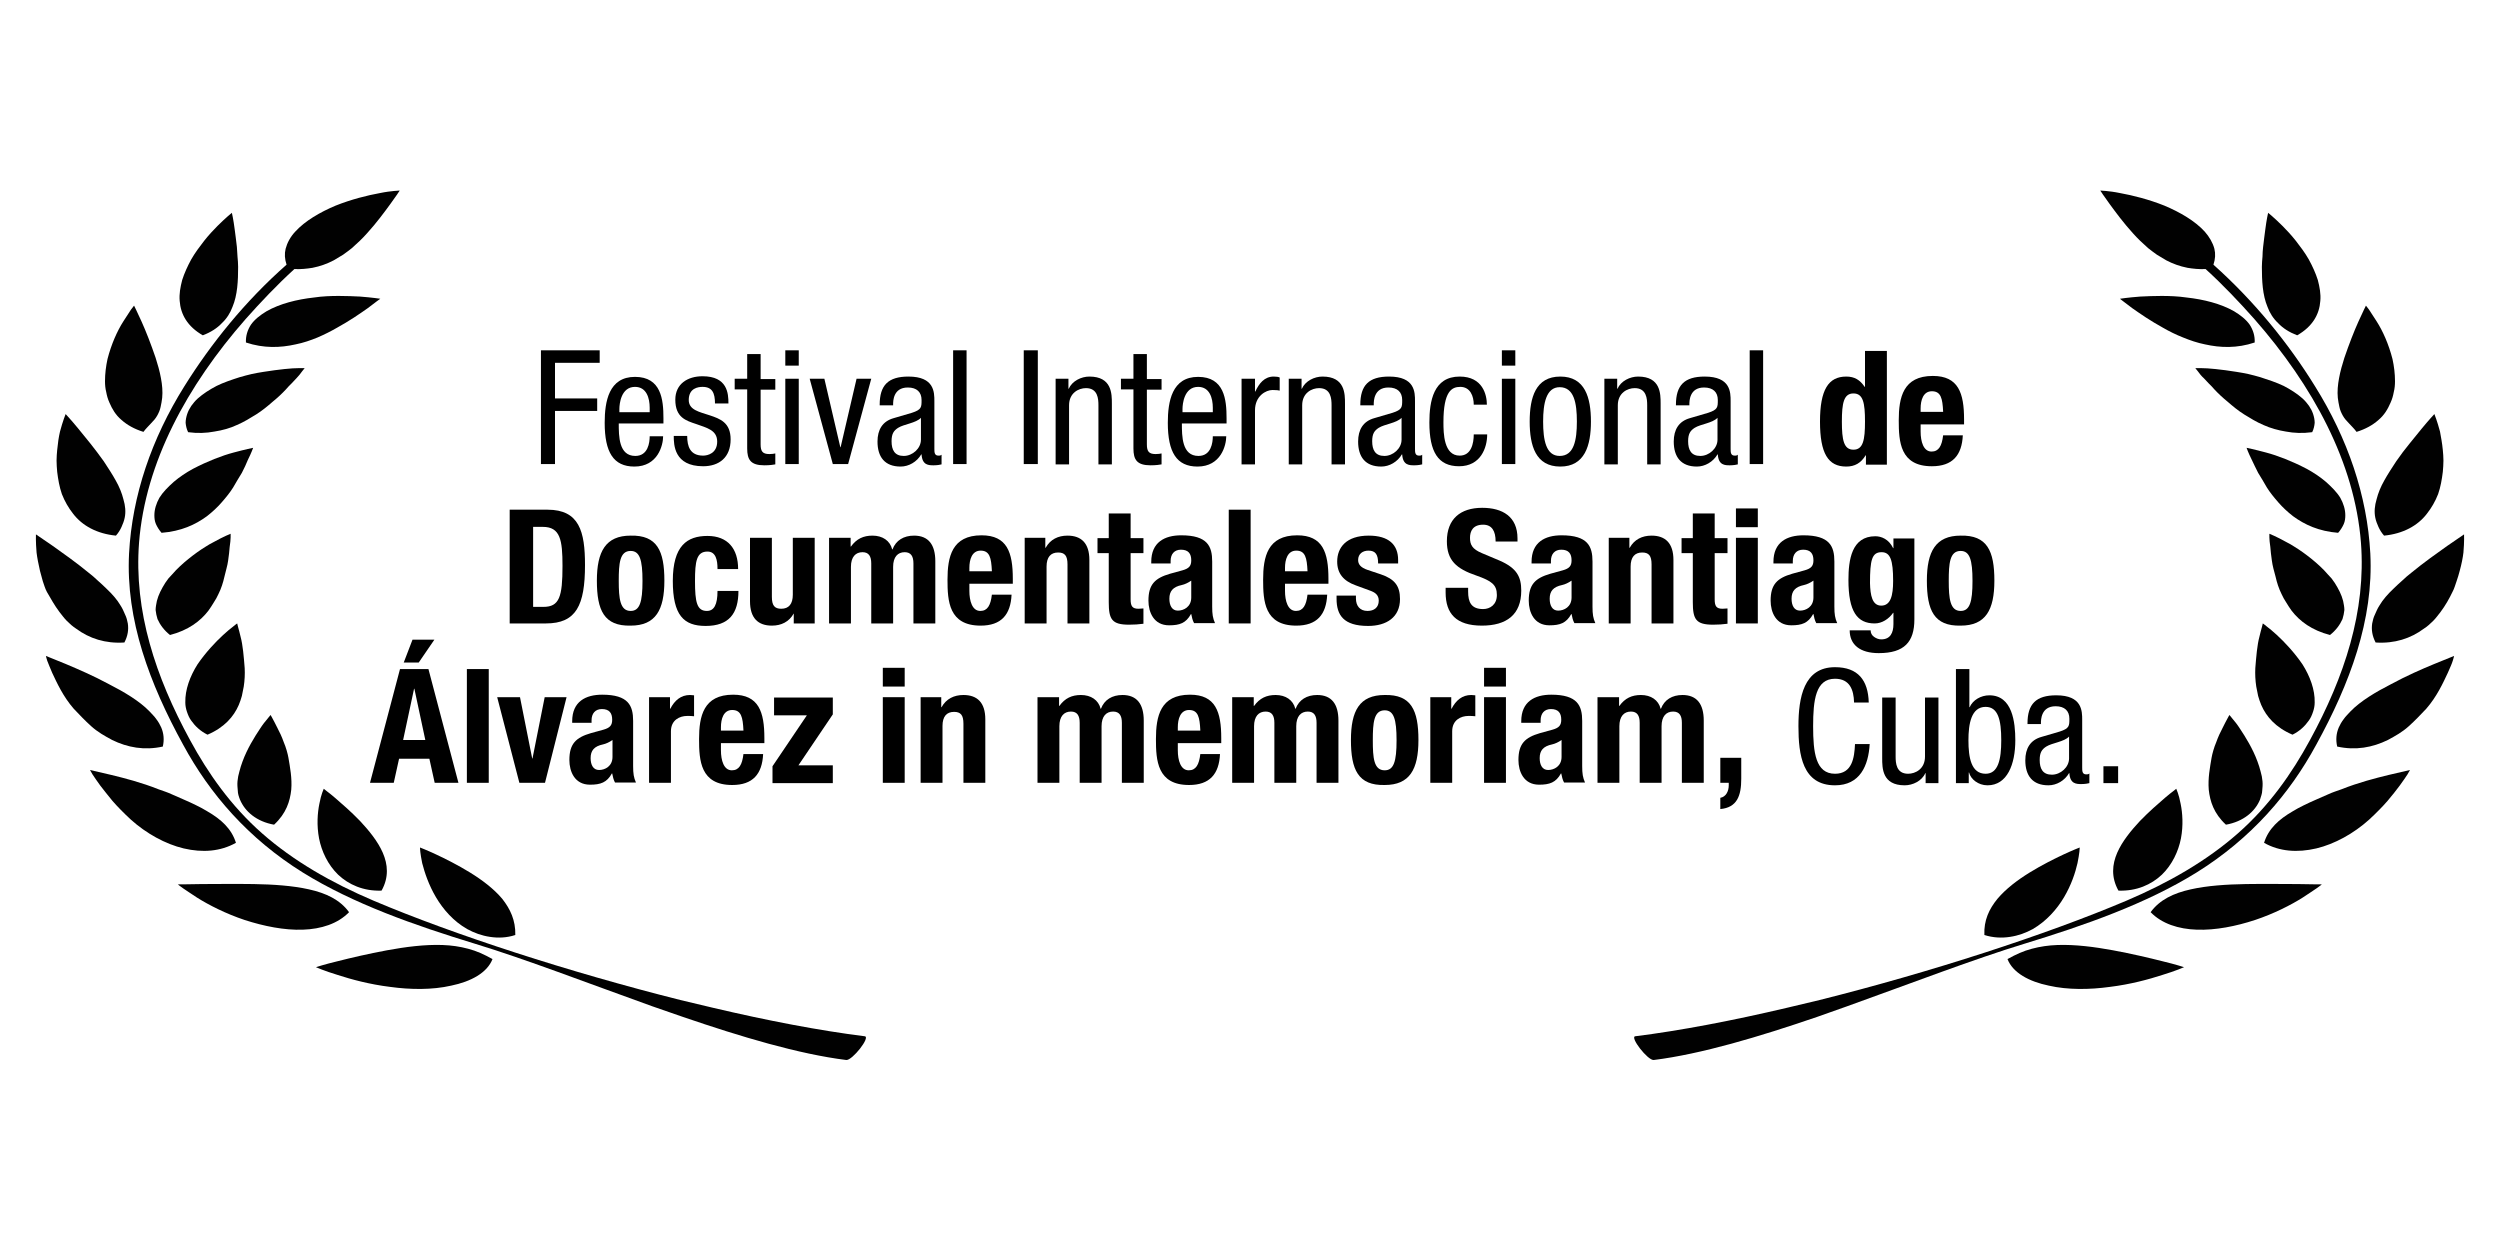 <?xml version="1.0" encoding="utf-8"?>
<!-- Generator: Adobe Illustrator 26.0.1, SVG Export Plug-In . SVG Version: 6.00 Build 0)  -->
<svg version="1.1" id="Capa_1" xmlns="http://www.w3.org/2000/svg" xmlns:xlink="http://www.w3.org/1999/xlink" x="0px" y="0px"
	 viewBox="0 0 800 400" style="enable-background:new 0 0 800 400;" xml:space="preserve">
<style type="text/css">
	.st0{fill:#010101;}
	.st1{enable-background:new    ;}
</style>
<g>
	<g>
		<g>
			<path class="st0" d="M157.6,306.9c-2.7-1.5-5.1-2.6-7.8-3.3c-2.6-0.7-5.3-1.1-8.2-1.2c-5.7-0.2-11.8,0.6-17.8,1.7
				c-5.9,1.1-11.5,2.4-15.8,3.5c-4.2,1-6.9,1.9-6.9,1.9s2.7,1.2,7,2.5c4.3,1.4,10.2,3,16.7,3.8c6.5,0.9,13.5,1,19.6-0.4
				C150.7,314.1,155.9,311.3,157.6,306.9z"/>
			<path class="st0" d="M139.5,287.1c2.3,3.9,5.6,7.7,10,10.2c2.2,1.2,4.6,2.1,7.3,2.5c2.6,0.4,5.4,0.3,8.1-0.6
				c0.1-4.7-1.6-8.3-4.2-11.6c-2.7-3.2-6.4-6-10.3-8.4c-3.9-2.4-7.9-4.4-10.9-5.8c-3-1.4-5.1-2.2-5.1-2.2s0,0.5,0.1,1.4
				c0.1,0.9,0.3,2.1,0.6,3.6C135.9,279.3,137.2,283.2,139.5,287.1z"/>
			<path class="st0" d="M96.9,297.5c5.9-0.2,11.2-1.9,14.8-5.6c-2.9-4-7.4-6.1-12.8-7.3c-5.3-1.2-11.6-1.6-17.7-1.7
				c-6.1-0.1-12.2,0-16.7,0c-4.7,0.1-7.6,0.1-7.6,0.1s0.6,0.5,1.6,1.2c1.1,0.7,2.6,1.8,4.5,3c3.8,2.4,9.3,5.2,15.3,7.2
				C84.5,296.4,91,297.7,96.9,297.5z"/>
			<path class="st0" d="M108.2,279.9c3.4,3.2,8.1,5.3,13.9,5.1c2.4-4.3,2-8.4,0.4-12.1c-1.6-3.7-4.5-7.2-7.3-10.2
				c-2.9-3-5.8-5.5-8-7.4c-1.1-0.9-2-1.7-2.6-2.1c-0.6-0.5-1-0.8-1-0.8s-0.2,0.5-0.5,1.3c-0.3,0.8-0.6,2-0.9,3.5
				c-0.6,2.9-0.9,6.9-0.1,11.1C102.9,272.4,104.9,276.7,108.2,279.9z"/>
			<path class="st0" d="M35.7,248c-4.2-1-6.9-1.6-6.9-1.6s0.3,0.5,0.8,1.4c0.6,0.9,1.4,2.1,2.5,3.6c1.1,1.4,2.4,3.1,3.9,4.9
				c0.8,0.9,1.6,1.8,2.5,2.7l0.7,0.7l0.9,0.9c0.6,0.6,1.2,1.1,1.8,1.7c4.9,4.4,11,7.8,16.9,9.2c6,1.4,11.7,1,16.7-1.8
				c-1.4-4.5-4.7-7.5-9.2-10.1c-1.1-0.7-2.3-1.3-3.5-1.9c-1.2-0.6-2.5-1.2-3.9-1.8c-1.3-0.6-2.7-1.2-4.1-1.8c-1.3-0.6-2.6-1-4-1.5
				C45.3,250.4,39.8,249,35.7,248z"/>
			<path class="st0" d="M76.8,255.9c1.6,3.8,5.3,7,10.9,8c3.9-3.6,5.1-7.5,5.5-11.2c0.3-3.7-0.4-7.2-0.9-10.2
				c-0.2-1.2-0.8-3.4-1.5-5c-0.6-1.7-1.3-3.2-2-4.5c-0.6-1.3-1.2-2.3-1.6-3.1c-0.4-0.7-0.6-1.1-0.6-1.1s-0.4,0.4-1,1.2
				c-0.7,0.8-1.5,1.8-2.4,3.2c-1.8,2.7-4.1,6.4-5.6,10.5c-0.4,1-0.7,2.1-1,3.2c-0.3,1-0.5,2-0.6,3.1c-0.1,1,0,2.1,0.1,3.1
				C76.1,253.9,76.4,254.9,76.8,255.9z"/>
			<path class="st0" d="M29.2,232.4c1,0.9,2.1,1.7,3.2,2.4c1.2,0.7,2.3,1.4,3.5,2c4.9,2.4,10.3,3.4,16.2,2.1
				c0.5-2.2,0.3-4.2-0.5-6.1c-0.4-0.9-0.9-1.8-1.6-2.7c-0.6-0.9-1.5-1.7-2.2-2.5c-3.2-3.3-8.1-6.2-13-8.7c-4.8-2.6-9.9-4.8-13.7-6.4
				c-4-1.6-6.4-2.6-6.4-2.6s0.1,0.6,0.4,1.5c0.4,1,0.9,2.3,1.6,3.9c1.5,3.2,3.5,7.6,6.9,11.5C25.4,228.7,27.2,230.6,29.2,232.4z"/>
			<path class="st0" d="M61.2,230.6c1.2,1.7,2.8,3.3,5.2,4.5c5.4-2.3,8.4-5.8,10-9.5c0.4-0.9,0.7-1.9,1-2.9c0.1-0.5,0.2-1,0.3-1.5
				c0.1-0.5,0.2-1,0.3-1.5c0.3-2,0.4-4,0.3-5.9c-0.3-3.8-0.6-7.4-1.3-10c-0.3-1.3-0.6-2.4-0.8-3.1c-0.2-0.7-0.3-1.2-0.3-1.2
				s-0.5,0.3-1.3,1c-0.8,0.6-1.9,1.5-3.2,2.7c-2.5,2.3-5.6,5.6-8.2,9.4c-2.4,3.8-4,8.1-3.9,12.2c0,1,0.2,2,0.5,2.9
				C60.2,228.9,60.6,229.8,61.2,230.6z"/>
			<path class="st0" d="M19,195.8c0.8,1,1.5,2,2.4,2.9c0.9,0.9,1.9,1.8,3,2.5c4.2,3.1,9.3,4.8,15.4,4.4c1.1-2.1,1.4-4.1,1.1-6.1
				c-0.2-1-0.4-1.9-0.9-2.9c-0.4-0.9-0.8-1.9-1.4-2.8c-1.1-1.9-2.7-3.7-4.5-5.4c-0.9-0.9-1.9-1.8-2.8-2.6c-0.9-0.9-1.9-1.7-2.9-2.5
				c-4-3.3-8.4-6.4-11.5-8.6c-3.2-2.2-5.4-3.7-5.4-3.7s-0.1,2.3,0.2,5.8c0.2,1.7,0.6,3.7,1.1,5.9c0.3,1.1,0.6,2.2,0.9,3.3
				c0.4,1.1,0.7,2.3,1.3,3.4C16.2,191.5,17.5,193.8,19,195.8z"/>
			<path class="st0" d="M54.4,203.2c5.8-1.5,9.7-4.4,12.3-7.8c0.6-0.9,1.2-1.7,1.7-2.6c0.6-0.9,1.1-1.8,1.5-2.7
				c0.9-1.8,1.5-3.7,1.9-5.5c0.4-1.8,1-3.6,1.2-5.2c0.1-0.8,0.2-1.6,0.3-2.3c0.1-0.7,0.1-1.4,0.2-2.1c0.4-2.5,0.3-4.2,0.3-4.2
				s-2.3,0.9-5.5,2.7c-0.8,0.4-1.7,0.9-2.6,1.5c-0.9,0.6-1.8,1.1-2.7,1.8c-1.8,1.3-3.7,2.8-5.4,4.4c-0.9,0.8-1.7,1.7-2.5,2.6
				c-0.4,0.4-0.8,0.9-1.2,1.3c-0.3,0.5-0.7,0.9-1,1.4c-1.2,1.9-2.2,3.8-2.7,5.8c-0.2,1-0.4,2-0.4,2.9c0.1,1,0.3,1.9,0.6,2.9
				C51.2,199.9,52.5,201.7,54.4,203.2z"/>
			<path class="st0" d="M33.2,147.6c-1.4-2-2.9-3.9-4.3-5.7c-1.5-1.8-2.8-3.4-3.9-4.8c-2.3-2.8-4-4.6-4-4.6s-0.9,2.2-1.8,5.6
				c-0.4,1.7-0.7,3.7-0.9,5.9c-0.1,1.1-0.2,2.2-0.2,3.4c0,1.2,0.1,2.4,0.2,3.6c0.3,2.4,0.7,4.8,1.5,7.1c0.9,2.3,2.1,4.4,3.6,6.3
				c2.9,3.8,7.6,6.4,13.7,7c0.8-0.9,1.4-1.9,1.8-2.8c0.4-0.9,0.8-1.9,1-2.9c0.4-1.9,0.2-3.9-0.4-5.9c-0.5-2-1.3-4-2.5-6.1
				C35.9,151.7,34.5,149.6,33.2,147.6z"/>
			<path class="st0" d="M66.2,165.2c1.8-1.4,3.4-2.9,4.7-4.4c1.4-1.6,2.7-3.2,3.7-4.8c0.5-0.8,0.9-1.6,1.4-2.4s1-1.6,1.4-2.3
				c0.8-1.5,1.4-2.9,1.9-4.1c1.2-2.4,1.7-3.9,1.7-3.9s-2.5,0.5-6.2,1.5c-3.8,1-8.4,2.8-13,5.2c-1.1,0.6-2.3,1.3-3.3,2
				c-1,0.7-2,1.4-2.9,2.2c-1.8,1.6-3.5,3.3-4.6,5.1c-1,1.8-1.6,3.7-1.6,5.6c0,0.9,0.1,1.9,0.5,2.8c0.4,0.9,1,1.9,1.8,2.8
				C58,170,62.5,167.9,66.2,165.2z"/>
			<path class="st0" d="M48.3,135.5c0.8-0.8,1.5-1.6,2-2.5c0.5-0.9,0.9-1.8,1.1-2.8c0.2-0.9,0.4-2,0.5-2.9c0.2-2,0-4.2-0.4-6.3
				c-0.4-2.2-1-4.3-1.7-6.5c-1.5-4.4-3.1-8.5-4.5-11.6c-1.4-3.1-2.4-5.1-2.4-5.1s-0.4,0.5-1,1.3c-0.6,0.9-1.4,2.1-2.4,3.7
				c-2,3.1-3.9,7.4-5.1,12.1c-0.5,2.3-0.8,4.7-0.8,7.1c0,1.2,0.1,2.3,0.4,3.5c0.2,1.1,0.5,2.2,1,3.3c0.9,2.1,2,4,3.9,5.6
				c1.8,1.6,4.1,2.9,7,3.8C46.7,137.1,47.6,136.3,48.3,135.5z"/>
			<path class="st0" d="M96.7,118.8c0.5-0.6,0.8-1,0.8-1s-0.7,0-1.8,0c-1.2,0-2.8,0.1-4.7,0.3c-1.9,0.2-4.2,0.5-6.7,0.9
				c-1.2,0.2-2.5,0.4-3.8,0.7c-1.2,0.3-2.5,0.6-3.8,1c-2.5,0.8-5.2,1.7-7.4,2.8c-2.3,1.2-4.3,2.5-6,4c-0.9,0.8-1.5,1.6-2.1,2.4
				c-0.6,0.9-1,1.7-1.3,2.6c-0.3,0.9-0.5,1.9-0.5,2.8c0.1,1,0.3,2,0.8,3c3,0.4,5.8,0.3,8.4-0.2c2.6-0.4,5.1-1.1,7.2-2.1
				c1.1-0.5,2.2-1,3.2-1.6c0.5-0.3,1-0.6,1.5-0.9c0.5-0.3,1-0.6,1.5-0.9c1.9-1.2,3.6-2.6,5.2-4c1.6-1.3,3.1-2.7,4.3-4
				c0.3-0.3,0.6-0.7,0.9-1c0.3-0.3,0.6-0.6,0.9-0.9c0.6-0.6,1.1-1.2,1.6-1.7C95.5,120.4,96.2,119.5,96.7,118.8z"/>
			<path class="st0" d="M64.9,107.3c2.6-1,4.6-2.3,6.1-3.9c1.6-1.5,2.7-3.3,3.4-5.2c1.6-3.8,1.8-8.4,1.8-12.8c0-1.1-0.1-2.2-0.2-3.3
				c-0.1-1.1-0.1-2.1-0.2-3.1c-0.2-2-0.5-3.9-0.7-5.6c-0.4-3.2-0.9-5.3-0.9-5.3s-0.5,0.4-1.3,1.1c-0.8,0.7-2,1.8-3.3,3.1
				c-1.3,1.3-2.8,2.9-4.3,4.8c-1.4,1.8-2.9,3.8-4.1,5.9c-1.2,2.2-2.2,4.4-2.9,6.6c-0.6,2.3-1,4.5-0.8,6.7
				C57.8,100.6,60,104.5,64.9,107.3z"/>
			<path class="st0" d="M107.8,104.9c2-1.1,3.8-2.2,5.5-3.3c1.6-1.1,3.2-2.1,4.4-3c1.2-0.9,2.2-1.7,2.9-2.2c0.7-0.5,1.1-0.8,1.1-0.8
				s-2.6-0.4-6.5-0.7c-2-0.1-4.3-0.2-6.8-0.2c-2.5,0-5.3,0.1-7.9,0.5c-5.5,0.6-11,2-15.2,4.4c-2,1.2-3.8,2.6-5,4.3
				c-1.1,1.7-1.7,3.6-1.6,5.7c5.7,1.9,11,1.7,15.9,0.6c2.5-0.5,4.8-1.3,7-2.2C103.7,107.1,105.9,106,107.8,104.9z"/>
			<path class="st0" d="M218.5,325.4c18.7,6.4,37.1,11.9,52.3,13.8c1.9,0.2,7.9-7.4,5.9-7.6c-14.4-1.8-31.1-5-48.5-9.1l-10.5-2.5
				c-35.4-8.9-72.5-20.9-98.2-31.8c-13.4-5.7-25.6-12.7-35.6-21.5c-10-8.8-17.3-19.2-23.1-29.9c-11-20.2-18-41.2-16.3-63.2
				c2-25.6,15.4-50.2,34.1-71.5c4.8-5.4,10-10.9,15.6-16c2,0.1,3.9-0.1,5.8-0.4c2.5-0.5,4.7-1.3,6.8-2.4c1-0.6,2-1.2,3-1.8
				c1-0.7,1.9-1.4,2.8-2.1c1.7-1.5,3.4-3.1,4.9-4.8c3-3.3,5.5-6.7,7.4-9.3c0.9-1.3,1.7-2.4,2.2-3.1c0.3-0.4,0.4-0.7,0.6-0.9
				c0.1-0.2,0.2-0.3,0.2-0.3s-0.1,0-0.4,0c-0.3,0-0.7,0.1-1.3,0.1c-1.1,0.1-2.8,0.3-4.7,0.7c-3.9,0.7-9.1,2-14.1,4
				c-5,2.1-9.8,4.9-12.9,8.3c-1.6,1.7-2.6,3.6-3.1,5.5c-0.4,1.6-0.3,3.3,0.3,5.1C78.4,96.4,67.5,110,59,123.6
				c-10.5,16.8-16.7,34.9-17.7,53.5c-1.1,21.3,6.6,41.7,17.3,61.2c8.5,15.7,20.8,30,38.3,40.9c16.1,10,35.8,16.9,55.1,22.8
				c15.8,4.8,36.1,12.6,56.7,20L218.5,325.4z"/>
		</g>
		<g>
			<path class="st0" d="M642.4,306.9c2.7-1.5,5.1-2.6,7.8-3.3c2.6-0.7,5.3-1.1,8.2-1.2c5.7-0.2,11.8,0.6,17.8,1.7
				c5.9,1.1,11.5,2.4,15.8,3.5c4.2,1,6.9,1.9,6.9,1.9s-2.7,1.2-7,2.5c-4.3,1.4-10.2,3-16.7,3.8c-6.5,0.9-13.5,1-19.6-0.4
				C649.3,314.1,644.1,311.3,642.4,306.9z"/>
			<path class="st0" d="M660.5,287.1c-2.3,3.9-5.7,7.7-10,10.2c-2.2,1.2-4.6,2.1-7.3,2.5c-2.6,0.4-5.4,0.3-8.2-0.6
				c-0.2-4.7,1.5-8.3,4.2-11.6c2.7-3.2,6.4-6,10.3-8.4c3.9-2.4,7.9-4.4,10.9-5.8c3-1.4,5.1-2.2,5.1-2.2s0,0.5-0.1,1.4
				c-0.1,0.9-0.3,2.1-0.6,3.6C664.1,279.3,662.8,283.2,660.5,287.1z"/>
			<path class="st0" d="M703,297.5c-5.9-0.2-11.2-1.9-14.8-5.6c2.9-4,7.4-6.1,12.8-7.3c5.3-1.2,11.6-1.6,17.7-1.7
				c6.1-0.1,12.2,0,16.7,0c4.7,0.1,7.6,0.1,7.6,0.1s-0.6,0.5-1.6,1.2c-1.1,0.7-2.6,1.8-4.5,3c-3.8,2.4-9.3,5.2-15.3,7.2
				C715.5,296.4,709,297.7,703,297.5z"/>
			<path class="st0" d="M691.8,279.9c-3.4,3.2-8.1,5.3-13.9,5.1c-2.4-4.3-2-8.4-0.4-12.1c1.6-3.7,4.5-7.2,7.3-10.2
				c2.9-3,5.8-5.5,8-7.4c1.1-0.9,2-1.7,2.6-2.1c0.6-0.5,1-0.8,1-0.8s0.2,0.5,0.5,1.3c0.3,0.8,0.6,2,0.9,3.5
				c0.6,2.9,0.9,6.9,0.1,11.1C697.1,272.4,695.1,276.7,691.8,279.9z"/>
			<path class="st0" d="M764.3,248c4.2-1,6.9-1.6,6.9-1.6s-0.3,0.5-0.8,1.4c-0.6,0.9-1.4,2.1-2.5,3.6s-2.4,3.1-3.9,4.9
				c-0.8,0.9-1.6,1.8-2.5,2.7l-0.7,0.7l-0.9,0.9c-0.6,0.6-1.2,1.1-1.8,1.7c-4.9,4.4-11,7.8-16.9,9.2c-6,1.4-11.8,1-16.7-1.8
				c1.4-4.5,4.7-7.5,9.2-10.1c1.1-0.7,2.3-1.3,3.5-1.9c1.2-0.6,2.5-1.2,3.9-1.8c1.3-0.6,2.7-1.2,4.1-1.8c1.3-0.6,2.6-1,4-1.5
				C754.7,250.4,760.2,249,764.3,248z"/>
			<path class="st0" d="M723.2,255.9c-1.6,3.8-5.3,7-10.9,8c-3.9-3.6-5.1-7.5-5.5-11.2c-0.3-3.7,0.4-7.2,0.9-10.2
				c0.2-1.2,0.8-3.4,1.5-5c0.6-1.7,1.3-3.2,2-4.5c0.6-1.3,1.2-2.3,1.6-3.1c0.4-0.7,0.6-1.1,0.6-1.1s0.4,0.4,1,1.2
				c0.7,0.8,1.5,1.8,2.4,3.2c1.8,2.7,4.1,6.4,5.6,10.5c0.4,1,0.7,2.1,1,3.2c0.3,1,0.5,2,0.6,3.1c0.1,1,0,2.1-0.1,3.1
				C723.9,253.9,723.5,254.9,723.2,255.9z"/>
			<path class="st0" d="M770.8,232.4c-1,0.9-2.1,1.7-3.2,2.4c-1.2,0.7-2.3,1.4-3.5,2c-4.9,2.4-10.3,3.4-16.2,2.1
				c-0.5-2.2-0.3-4.2,0.5-6.1c0.4-0.9,0.9-1.8,1.6-2.7c0.6-0.9,1.5-1.7,2.2-2.5c3.2-3.3,8.1-6.2,13-8.7c4.8-2.6,9.8-4.8,13.7-6.4
				c4-1.6,6.4-2.6,6.4-2.6s-0.1,0.6-0.4,1.5c-0.3,1-0.9,2.3-1.6,3.9c-1.5,3.2-3.5,7.6-6.9,11.5C774.6,228.7,772.8,230.6,770.8,232.4
				z"/>
			<path class="st0" d="M738.8,230.6c-1.2,1.7-2.8,3.3-5.2,4.5c-5.4-2.3-8.4-5.8-10-9.5c-0.4-0.9-0.7-1.9-1-2.9
				c-0.1-0.5-0.2-1-0.3-1.5c-0.1-0.5-0.2-1-0.3-1.5c-0.3-2-0.4-4-0.3-5.9c0.3-3.8,0.6-7.4,1.3-10c0.3-1.3,0.6-2.4,0.8-3.1
				c0.2-0.7,0.3-1.2,0.3-1.2s0.5,0.3,1.3,1c0.8,0.6,1.9,1.5,3.2,2.7c2.5,2.3,5.6,5.6,8.2,9.4c2.4,3.8,4,8.1,3.9,12.2
				c0,1-0.2,2-0.5,2.9C739.8,228.9,739.4,229.8,738.8,230.6z"/>
			<path class="st0" d="M781,195.8c-0.8,1-1.5,2-2.4,2.9c-0.9,0.9-1.9,1.8-3,2.5c-4.2,3.1-9.3,4.8-15.4,4.4
				c-1.1-2.1-1.4-4.1-1.1-6.1c0.2-1,0.4-1.9,0.9-2.9c0.4-0.9,0.8-1.9,1.4-2.8c1.1-1.9,2.7-3.7,4.5-5.4c0.9-0.9,1.9-1.8,2.8-2.6
				c0.9-0.9,1.9-1.7,2.9-2.5c4-3.3,8.4-6.4,11.5-8.6c3.2-2.2,5.4-3.7,5.4-3.7s0.1,2.3-0.2,5.8c-0.2,1.7-0.6,3.7-1.2,5.9
				c-0.3,1.1-0.6,2.2-1,3.3c-0.4,1.1-0.7,2.3-1.3,3.4C783.8,191.5,782.5,193.8,781,195.8z"/>
			<path class="st0" d="M745.6,203.2c-5.8-1.5-9.7-4.4-12.3-7.8c-0.6-0.9-1.2-1.7-1.7-2.6c-0.6-0.9-1.1-1.8-1.5-2.7
				c-0.9-1.8-1.5-3.7-1.9-5.5c-0.5-1.8-1-3.6-1.2-5.2c-0.1-0.8-0.2-1.6-0.3-2.3c-0.1-0.7-0.1-1.4-0.2-2.1c-0.4-2.5-0.3-4.2-0.3-4.2
				s2.3,0.9,5.5,2.7c0.8,0.4,1.7,0.9,2.6,1.5c0.9,0.6,1.8,1.1,2.7,1.8c1.8,1.3,3.7,2.8,5.4,4.4c0.9,0.8,1.7,1.7,2.5,2.6
				c0.4,0.4,0.8,0.9,1.2,1.3c0.3,0.5,0.7,0.9,1,1.4c1.2,1.9,2.2,3.8,2.7,5.8c0.2,1,0.4,2,0.4,2.9c-0.1,1-0.3,1.9-0.6,2.9
				C748.8,199.9,747.5,201.7,745.6,203.2z"/>
			<path class="st0" d="M766.8,147.6c1.4-2,2.8-3.9,4.3-5.7c1.5-1.8,2.8-3.4,3.9-4.8c2.3-2.8,4-4.6,4-4.6s0.9,2.2,1.8,5.6
				c0.3,1.7,0.7,3.7,0.9,5.9c0.1,1.1,0.2,2.2,0.2,3.4c0,1.2-0.1,2.4-0.2,3.6c-0.3,2.4-0.7,4.8-1.5,7.1c-0.9,2.3-2.1,4.4-3.6,6.3
				c-2.9,3.8-7.6,6.4-13.7,7c-0.8-0.9-1.4-1.9-1.8-2.8c-0.4-0.9-0.8-1.9-1-2.9c-0.4-1.9-0.2-3.9,0.4-5.9c0.5-2,1.3-4,2.5-6.1
				C764.1,151.7,765.5,149.6,766.8,147.6z"/>
			<path class="st0" d="M733.8,165.2c-1.8-1.4-3.4-2.9-4.7-4.4c-1.4-1.6-2.7-3.2-3.7-4.8c-0.5-0.8-0.9-1.6-1.4-2.4s-1-1.6-1.4-2.3
				c-0.8-1.5-1.4-2.9-2-4.1c-1.2-2.4-1.7-3.9-1.7-3.9s2.5,0.5,6.2,1.5c3.8,1,8.4,2.8,13,5.2c1.1,0.6,2.3,1.3,3.3,2
				c1,0.7,2,1.4,2.9,2.2c1.8,1.6,3.5,3.3,4.6,5.1c1,1.8,1.6,3.7,1.6,5.6c0,0.9-0.1,1.9-0.5,2.8c-0.4,0.9-1,1.9-1.8,2.8
				C742,170,737.5,167.9,733.8,165.2z"/>
			<path class="st0" d="M751.7,135.5c-0.8-0.8-1.5-1.6-2-2.5c-0.5-0.9-0.9-1.8-1.1-2.8c-0.2-0.9-0.4-2-0.5-2.9c-0.2-2,0-4.2,0.4-6.3
				c0.4-2.2,1-4.3,1.7-6.5c1.5-4.4,3.1-8.5,4.5-11.6c1.4-3.1,2.4-5.1,2.4-5.1s0.4,0.5,1,1.3c0.6,0.9,1.4,2.1,2.4,3.7
				c2,3.1,3.9,7.4,5.1,12.1c0.5,2.3,0.8,4.7,0.8,7.1c0,1.2-0.1,2.3-0.4,3.5c-0.2,1.1-0.5,2.2-1,3.3c-0.9,2.1-2,4-3.9,5.6
				c-1.8,1.6-4.1,2.9-7,3.8C753.3,137.1,752.4,136.3,751.7,135.5z"/>
			<path class="st0" d="M703.3,118.8c-0.5-0.6-0.8-1-0.8-1s0.7,0,1.8,0c1.2,0,2.8,0.1,4.7,0.3c2,0.2,4.2,0.5,6.7,0.9
				c1.2,0.2,2.5,0.4,3.8,0.7c1.2,0.3,2.5,0.6,3.8,1c2.5,0.8,5.2,1.7,7.5,2.8c2.3,1.2,4.3,2.5,6,4c0.9,0.8,1.5,1.6,2.1,2.4
				c0.6,0.9,1,1.7,1.3,2.6c0.3,0.9,0.5,1.9,0.5,2.8c-0.1,1-0.3,2-0.8,3c-3,0.4-5.8,0.3-8.4-0.2c-2.5-0.4-5-1.1-7.2-2.1
				c-1.1-0.5-2.2-1-3.2-1.6c-0.5-0.3-1-0.6-1.5-0.9c-0.5-0.3-1-0.6-1.5-0.9c-1.9-1.2-3.6-2.6-5.2-4c-1.6-1.3-3.1-2.7-4.3-4
				c-0.3-0.3-0.6-0.7-0.9-1c-0.3-0.3-0.6-0.6-0.9-0.9c-0.6-0.6-1.1-1.2-1.6-1.7C704.5,120.4,703.8,119.5,703.3,118.8z"/>
			<path class="st0" d="M735.1,107.3c-2.6-1-4.6-2.3-6.1-3.9c-1.6-1.5-2.7-3.3-3.4-5.2c-1.6-3.8-1.8-8.4-1.8-12.8
				c0-1.1,0.1-2.2,0.2-3.3c0-1.1,0.1-2.1,0.2-3.1c0.2-2,0.5-3.9,0.7-5.6c0.4-3.2,0.9-5.3,0.9-5.3s0.5,0.4,1.3,1.1
				c0.8,0.7,2,1.8,3.3,3.1c1.3,1.3,2.8,2.9,4.3,4.8c1.4,1.8,2.9,3.8,4.1,5.9c1.2,2.2,2.2,4.4,2.9,6.6c0.6,2.3,1,4.5,0.8,6.7
				C742.2,100.6,740,104.5,735.1,107.3z"/>
			<path class="st0" d="M692.2,104.9c-2-1.1-3.8-2.2-5.5-3.3c-1.6-1.1-3.2-2.1-4.4-3c-1.2-0.9-2.2-1.7-2.9-2.2c-0.7-0.5-1-0.8-1-0.8
				s2.5-0.4,6.5-0.7c2-0.1,4.3-0.2,6.8-0.2c2.5,0,5.3,0.1,8,0.5c5.5,0.6,11,2,15.2,4.4c2,1.2,3.8,2.6,5,4.3c1.1,1.7,1.7,3.6,1.6,5.7
				c-5.7,1.9-11,1.7-15.9,0.6c-2.5-0.5-4.8-1.3-7-2.2C696.3,107.1,694.1,106,692.2,104.9z"/>
			<path class="st0" d="M581.5,325.4c-18.7,6.4-37.1,11.9-52.3,13.8c-1.9,0.2-7.8-7.4-5.9-7.6c14.4-1.8,31.1-5,48.5-9.1l10.5-2.5
				c35.5-8.9,72.5-20.9,98.2-31.8c13.4-5.7,25.6-12.7,35.6-21.5c10-8.8,17.3-19.2,23.1-29.9c11-20.2,18-41.2,16.3-63.2
				c-2-25.6-15.4-50.2-34.1-71.5c-4.8-5.4-10-10.9-15.6-16c-2,0.1-4-0.1-5.8-0.4c-2.5-0.5-4.7-1.3-6.8-2.4c-1-0.6-2-1.2-3-1.8
				c-1-0.7-1.9-1.4-2.8-2.1c-1.7-1.5-3.4-3.1-4.9-4.8c-3-3.3-5.5-6.7-7.4-9.3c-0.9-1.3-1.7-2.4-2.2-3.1c-0.3-0.4-0.4-0.7-0.6-0.9
				c-0.1-0.2-0.2-0.3-0.2-0.3s0.1,0,0.4,0c0.3,0,0.7,0.1,1.3,0.1c1.1,0.1,2.8,0.3,4.7,0.7c3.9,0.7,9.1,2,14.1,4
				c5,2.1,9.8,4.9,12.9,8.3c1.5,1.7,2.6,3.6,3.1,5.5c0.4,1.6,0.3,3.3-0.3,5.1c13.2,11.8,24.1,25.3,32.5,38.9
				c10.5,16.8,16.7,35,17.7,53.5c1.1,21.3-6.6,41.7-17.3,61.2c-8.5,15.7-20.8,30-38.3,40.9c-16.1,10-35.8,16.9-55.1,22.8
				c-15.8,4.8-36.1,12.6-56.7,20L581.5,325.4z"/>
		</g>
	</g>
	<g class="st1">
		<path d="M173.1,112.1h18.8v4h-14.3v11.4h13.5v4h-13.5v17h-4.5V112.1z"/>
		<path d="M198,135.4c0,4.2,0,10.5,5.3,10.5c4.1,0,4.6-4.3,4.6-6.3h4.3c0,2.9-1.7,9.7-9.2,9.7c-6.7,0-9.5-4.6-9.5-14
			c0-6.8,1.3-14.7,9.7-14.7c8.4,0,9.1,7.3,9.1,13.2v1.7H198z M207.9,132v-1.5c0-3.1-1-6.7-4.7-6.7c-4.5,0-5,5.5-5,7.1v1H207.9z"/>
		<path d="M228.8,129.2c0-3.5-0.9-5.4-4-5.4c-1.4,0-4.4,0.4-4.4,4.2c0,3.2,3.4,3.8,6.7,4.9c3.3,1.1,6.7,2.3,6.7,7.7
			c0,5.8-3.7,8.6-8.8,8.6c-9.3,0-9.4-6.9-9.4-9.7h4.3c0,3.3,0.9,6.3,5.1,6.3c1.4,0,4.5-0.7,4.5-4.5c0-3.7-3.4-4.4-6.7-5.6
			c-3.3-1.1-6.7-2.1-6.7-7.8c0-5.1,4-7.5,8.7-7.5c8,0,8.3,5.5,8.3,8.7H228.8z"/>
		<path d="M239.1,113.3h4.3v8h4.7v3.4h-4.7v17.5c0,2.2,0.6,3.1,2.8,3.1c0.9,0,1.4-0.1,1.9-0.2v3.5c-0.6,0.1-1.7,0.3-3.5,0.3
			c-4.4,0-5.5-1.8-5.5-5.4v-18.9h-4v-3.4h4V113.3z"/>
		<path d="M251.3,112.1h4.3v4.9h-4.3V112.1z M251.3,121.2h4.3v27.3h-4.3V121.2z"/>
		<path d="M259.1,121.2h4.7l5.1,21.9h0.1l5.1-21.9h4.7l-7.4,27.3h-4.9L259.1,121.2z"/>
		<path d="M281.5,129.5c0-6.2,2.7-9,9.2-9c8.3,0,8.3,5,8.3,7.9v15.2c0,1.1,0,2.2,1.3,2.2c0.6,0,0.8-0.1,1-0.3v3.1
			c-0.3,0.1-1.4,0.3-2.5,0.3c-1.6,0-3.7,0-3.9-3.5h-0.1c-1.4,2.4-4,3.9-6.6,3.9c-5.1,0-7.4-3.1-7.4-8c0-3.8,1.6-6.5,5.2-7.5l5.8-1.7
			c3.1-1,3.1-1.8,3.1-4.1c0-2.5-1.5-4-4.4-4c-4.7,0-4.7,4.4-4.7,5.4v0.3H281.5z M294.7,133.7c-1.6,1.7-5.4,2-7.3,3.2
			c-1.4,0.9-2.1,1.9-2.1,4.3c0,2.8,1,4.7,3.9,4.7c2.8,0,5.5-2.4,5.5-5.2V133.7z"/>
		<path d="M305,112.1h4.3v36.4H305V112.1z"/>
		<path d="M327.6,112.1h4.5v36.4h-4.5V112.1z"/>
		<path d="M337.8,121.2h4.1v3.2h0.1c1.1-2.5,4-3.9,6.6-3.9c7.2,0,7.2,5.5,7.2,8.7v19.4h-4.3v-18.9c0-2.1-0.2-5.5-4-5.5
			c-2.3,0-5.4,1.5-5.4,5.5v18.9h-4.3V121.2z"/>
		<path d="M362.7,113.3h4.3v8h4.7v3.4H367v17.5c0,2.2,0.6,3.1,2.8,3.1c0.9,0,1.4-0.1,1.9-0.2v3.5c-0.6,0.1-1.7,0.3-3.5,0.3
			c-4.4,0-5.5-1.8-5.5-5.4v-18.9h-4v-3.4h4V113.3z"/>
		<path d="M378.2,135.4c0,4.2,0,10.5,5.3,10.5c4.1,0,4.6-4.3,4.6-6.3h4.3c0,2.9-1.7,9.7-9.2,9.7c-6.7,0-9.5-4.6-9.5-14
			c0-6.8,1.3-14.7,9.7-14.7c8.4,0,9.1,7.3,9.1,13.2v1.7H378.2z M388.1,132v-1.5c0-3.1-1-6.7-4.7-6.7c-4.5,0-5,5.5-5,7.1v1H388.1z"/>
		<path d="M397.3,121.2h4.3v4.1h0.1c1.2-2.6,2.9-4.8,5.9-4.8c0.9,0,1.5,0.1,1.9,0.3v4.2c-0.4-0.1-0.9-0.2-2.3-0.2
			c-2.1,0-5.6,1.9-5.6,6.5v17.3h-4.3V121.2z"/>
		<path d="M412.4,121.2h4.1v3.2h0.1c1.1-2.5,4-3.9,6.6-3.9c7.2,0,7.2,5.5,7.2,8.7v19.4h-4.3v-18.9c0-2.1-0.2-5.5-4-5.5
			c-2.3,0-5.4,1.5-5.4,5.5v18.9h-4.3V121.2z"/>
		<path d="M435.3,129.5c0-6.2,2.7-9,9.2-9c8.3,0,8.3,5,8.3,7.9v15.2c0,1.1,0,2.2,1.3,2.2c0.6,0,0.8-0.1,1-0.3v3.1
			c-0.3,0.1-1.4,0.3-2.5,0.3c-1.6,0-3.7,0-3.9-3.5h-0.1c-1.4,2.4-4,3.9-6.6,3.9c-5.1,0-7.4-3.1-7.4-8c0-3.8,1.6-6.5,5.2-7.5l5.8-1.7
			c3.1-1,3.1-1.8,3.1-4.1c0-2.5-1.5-4-4.4-4c-4.7,0-4.7,4.4-4.7,5.4v0.3H435.3z M448.5,133.7c-1.6,1.7-5.4,2-7.3,3.2
			c-1.4,0.9-2.1,1.9-2.1,4.3c0,2.8,1,4.7,3.9,4.7c2.8,0,5.5-2.4,5.5-5.2V133.7z"/>
		<path d="M471.6,129.5c0-2.7-1.1-5.7-4.3-5.7c-2.7,0-5.4,1.3-5.4,11.3c0,3.6,0.1,10.7,5.2,10.7c3.7,0,4.5-3.9,4.5-6.8h4.3
			c0,4.3-2.1,10.2-9,10.2c-6.7,0-9.5-4.6-9.5-14c0-6.8,1.3-14.7,9.7-14.7c7.4,0,8.7,5.9,8.7,9H471.6z"/>
		<path d="M480.6,112.1h4.3v4.9h-4.3V112.1z M480.6,121.2h4.3v27.3h-4.3V121.2z"/>
		<path d="M499.3,120.5c7.9,0,9.8,6.7,9.8,14.4s-2,14.4-9.8,14.4c-7.9,0-9.8-6.7-9.8-14.4S491.4,120.5,499.3,120.5z M504.6,134.9
			c0-5.9-0.9-11-5.5-11c-4.3,0-5.3,5.1-5.3,11c0,5.9,0.9,11,5.3,11C503.7,145.9,504.6,140.8,504.6,134.9z"/>
		<path d="M513.4,121.2h4.1v3.2h0.1c1.1-2.5,4-3.9,6.6-3.9c7.2,0,7.2,5.5,7.2,8.7v19.4h-4.3v-18.9c0-2.1-0.2-5.5-4-5.5
			c-2.3,0-5.4,1.5-5.4,5.5v18.9h-4.3V121.2z"/>
		<path d="M536.3,129.5c0-6.2,2.7-9,9.2-9c8.3,0,8.3,5,8.3,7.9v15.2c0,1.1,0,2.2,1.3,2.2c0.6,0,0.8-0.1,1-0.3v3.1
			c-0.3,0.1-1.4,0.3-2.5,0.3c-1.6,0-3.7,0-3.9-3.5h-0.1c-1.4,2.4-4,3.9-6.6,3.9c-5.1,0-7.4-3.1-7.4-8c0-3.8,1.6-6.5,5.2-7.5l5.8-1.7
			c3.1-1,3.1-1.8,3.1-4.1c0-2.5-1.5-4-4.4-4c-4.7,0-4.7,4.4-4.7,5.4v0.3H536.3z M549.6,133.7c-1.6,1.7-5.4,2-7.3,3.2
			c-1.4,0.9-2.1,1.9-2.1,4.3c0,2.8,1,4.7,3.9,4.7c2.8,0,5.5-2.4,5.5-5.2V133.7z"/>
		<path d="M559.9,112.1h4.3v36.4h-4.3V112.1z"/>
	</g>
	<g class="st1">
		<path d="M597.1,145.7H597c-1.5,2.5-3.5,3.6-6.2,3.6c-5.8,0-8.4-4.2-8.4-14.4s2.7-14.4,8.4-14.4c2.7,0,4.4,1.1,5.9,3.3h0.1v-11.5h7
			v36.4h-6.7V145.7z M593.1,143.9c3.1,0,3.7-3.1,3.7-9c0-6-0.6-9-3.7-9c-3.1,0-3.7,3.1-3.7,9C589.4,140.8,590,143.9,593.1,143.9z"/>
		<path d="M614.6,135.9v2.2c0,3.2,0.9,6.4,3.5,6.4c2.3,0,3.3-1.8,3.7-5.2h6.3c-0.3,6.4-3.3,9.9-9.9,9.9c-10.2,0-10.6-7.9-10.6-14.7
			c0-7.3,1.4-14.2,10.9-14.2c8.2,0,10,5.5,10,13.9v1.6H614.6z M621.8,131.7c-0.2-4.2-0.7-6.5-3.6-6.5c-2.8,0-3.6,2.9-3.6,5.5v1.1
			H621.8z"/>
	</g>
	<g class="st1">
		<path d="M163.2,163.1h12c10.2,0,12,7,12,17.7c0,12.9-2.8,18.7-12.5,18.7h-11.6V163.1z M170.6,194.2h3.3c5.1,0,6.1-3.2,6.1-13.1
			c0-8.3-0.7-12.5-6.3-12.5h-3.1V194.2z"/>
		<path d="M201.8,171.4c8.5-0.2,10.8,4.9,10.8,14.4c0,9.4-2.8,14.4-10.8,14.4c-8.5,0.2-10.8-4.9-10.8-14.4
			C191,176.5,193.8,171.4,201.8,171.4z M201.8,195.5c2.9,0,3.8-2.8,3.8-9.6s-0.9-9.6-3.8-9.6c-3.5,0-3.8,4-3.8,9.6
			S198.4,195.5,201.8,195.5z"/>
		<path d="M229.6,182c0-2.7-0.5-5.5-3.2-5.5c-3.5,0-4,3.1-4,9.4c0,6.8,0.6,9.6,3.8,9.6c2.3,0,3.4-2,3.4-6.4h6.7
			c0,7.2-3,11.2-10.5,11.2c-7,0-10.5-3.4-10.5-14.4c0-11.3,4.6-14.4,11.1-14.4c6.5,0,9.8,4.1,9.8,10.6H229.6z"/>
		<path d="M254.1,196.3H254c-1.5,2.7-4,3.9-7,3.9c-4.4,0-7-2.4-7-7.8v-20.3h7V191c0,2.8,0.9,3.8,3,3.8c2.4,0,3.7-1.5,3.7-4.5v-18.2
			h7v27.4h-6.7V196.3z"/>
		<path d="M265.5,172.1h6.7v2.8h0.1c1.8-2.5,4-3.5,6.9-3.5c3.2,0,5.6,1.6,6.3,4.4h0.1c1.1-2.9,3.6-4.4,6.9-4.4
			c4.6,0,6.8,2.9,6.8,8.2v19.9h-7v-19.2c0-2.3-0.8-3.6-2.8-3.6c-2.2,0-3.7,1.5-3.7,4.7v18.1h-7v-19.2c0-2.3-0.8-3.6-2.8-3.6
			c-2.2,0-3.7,1.5-3.7,4.7v18.1h-7V172.1z"/>
		<path d="M310.2,186.9v2.2c0,3.2,0.9,6.4,3.5,6.4c2.3,0,3.3-1.8,3.7-5.2h6.3c-0.3,6.4-3.3,9.9-9.9,9.9c-10.2,0-10.6-7.9-10.6-14.7
			c0-7.3,1.4-14.2,10.9-14.2c8.2,0,10,5.5,10,13.9v1.6H310.2z M317.4,182.7c-0.2-4.2-0.7-6.5-3.6-6.5c-2.8,0-3.6,2.9-3.6,5.5v1.1
			H317.4z"/>
		<path d="M327.8,172.1h6.7v3.2h0.1c1.5-2.7,4-3.9,7-3.9c4.4,0,7,2.4,7,7.8v20.3h-7v-18.9c0-2.8-0.9-3.8-3-3.8
			c-2.4,0-3.7,1.5-3.7,4.5v18.2h-7V172.1z"/>
		<path d="M354.8,164.3h7v7.9h4.1v4.8h-4.1v14.8c0,2.1,0.5,3,2.5,3c0.6,0,1.1-0.1,1.6-0.1v4.9c-1.5,0.2-3,0.3-4.6,0.3
			c-5.5,0-6.5-1.7-6.5-7.2v-15.7h-3.6v-4.8h3.6V164.3z"/>
		<path d="M368.4,180.5v-0.7c0-6.3,4.3-8.5,9.6-8.5c8.4,0,9.9,3.5,9.9,8.4v14.4c0,2.5,0.2,3.7,0.9,5.3h-6.7
			c-0.5-0.9-0.7-1.9-0.9-2.9h-0.1c-1.6,2.9-3.6,3.6-7,3.6c-4.9,0-6.6-4.2-6.6-7.9c0-5.2,2.1-7.2,6.9-8.6l4-1.1
			c2.1-0.6,2.8-1.4,2.8-3.2c0-2.1-0.9-3.4-3.3-3.4c-2.1,0-3.3,1.4-3.3,3.6v0.8H368.4z M381.2,185.8c-1,0.7-2.1,1.2-3,1.4
			c-2.9,0.6-4,2-4,4.4c0,2.1,0.8,3.8,2.7,3.8s4.3-1.2,4.3-4.2V185.8z"/>
		<path d="M393.2,163.1h7v36.4h-7V163.1z"/>
		<path d="M411.2,186.9v2.2c0,3.2,0.9,6.4,3.5,6.4c2.3,0,3.3-1.8,3.7-5.2h6.3c-0.3,6.4-3.3,9.9-9.9,9.9c-10.2,0-10.6-7.9-10.6-14.7
			c0-7.3,1.4-14.2,10.9-14.2c8.2,0,10,5.5,10,13.9v1.6H411.2z M418.4,182.7c-0.2-4.2-0.7-6.5-3.6-6.5c-2.8,0-3.6,2.9-3.6,5.5v1.1
			H418.4z"/>
		<path d="M433.9,190.6v0.9c0,2.4,1.3,4,3.7,4c2.1,0,3.6-1.1,3.6-3.3c0-1.8-1.2-2.6-2.5-3.1l-4.9-1.8c-3.9-1.4-5.9-3.8-5.9-7.6
			c0-4.5,2.9-8.3,10.1-8.3c6.4,0,9.4,2.9,9.4,7.8v1.1H441c0-2.8-0.8-4.1-3.1-4.1c-1.8,0-3.3,1-3.3,3c0,1.3,0.7,2.4,3.1,3.2l4.2,1.4
			c4.4,1.5,6.1,3.7,6.1,7.9c0,5.8-4.3,8.6-10.2,8.6c-7.9,0-10.1-3.5-10.1-8.7v-1H433.9z"/>
	</g>
	<g class="st1">
		<path d="M469.8,188.2v1.1c0,3.4,1,5.6,4.8,5.6c2.2,0,4.4-1.4,4.4-4.5c0-3.3-1.7-4.5-6.5-6.2c-6.5-2.2-9.5-4.9-9.5-11
			c0-7.1,4.3-10.7,11.3-10.7c6.5,0,11.3,2.8,11.3,9.8v1h-7c0-3.4-1.2-5.4-4-5.4c-3.3,0-4.2,2.1-4.2,4.2c0,2.2,0.7,3.6,3.8,4.9
			l5.7,2.4c5.5,2.4,6.9,5.2,6.9,9.6c0,7.7-4.7,11.2-12.6,11.2c-8.3,0-11.6-3.9-11.6-10.6v-1.5H469.8z"/>
		<path d="M490.1,180.5v-0.7c0-6.3,4.3-8.5,9.6-8.5c8.4,0,9.9,3.5,9.9,8.4v14.4c0,2.5,0.2,3.7,0.9,5.3h-6.7
			c-0.5-0.9-0.7-1.9-0.9-2.9h-0.1c-1.6,2.9-3.6,3.6-7,3.6c-4.9,0-6.6-4.2-6.6-7.9c0-5.2,2.1-7.2,6.9-8.6l4-1.1
			c2.1-0.6,2.8-1.4,2.8-3.2c0-2.1-0.9-3.4-3.3-3.4c-2.1,0-3.3,1.4-3.3,3.6v0.8H490.1z M502.9,185.8c-1,0.7-2.1,1.2-3,1.4
			c-2.9,0.6-4,2-4,4.4c0,2.1,0.8,3.8,2.7,3.8s4.3-1.2,4.3-4.2V185.8z"/>
		<path d="M514.7,172.1h6.7v3.2h0.1c1.5-2.7,4-3.9,7-3.9c4.4,0,7,2.4,7,7.8v20.3h-7v-18.9c0-2.8-0.9-3.8-3-3.8
			c-2.4,0-3.7,1.5-3.7,4.5v18.2h-7V172.1z"/>
		<path d="M541.7,164.3h7v7.9h4.1v4.8h-4.1v14.8c0,2.1,0.5,3,2.5,3c0.6,0,1.1-0.1,1.6-0.1v4.9c-1.5,0.2-3,0.3-4.6,0.3
			c-5.5,0-6.5-1.7-6.5-7.2v-15.7h-3.6v-4.8h3.6V164.3z"/>
		<path d="M555.5,162.7h7v6h-7V162.7z M555.5,172.1h7v27.4h-7V172.1z"/>
		<path d="M567.5,180.5v-0.7c0-6.3,4.3-8.5,9.6-8.5c8.4,0,9.9,3.5,9.9,8.4v14.4c0,2.5,0.2,3.7,0.9,5.3h-6.7
			c-0.5-0.9-0.7-1.9-0.9-2.9h-0.1c-1.6,2.9-3.6,3.6-7,3.6c-4.9,0-6.6-4.2-6.6-7.9c0-5.2,2.1-7.2,6.9-8.6l4-1.1
			c2.1-0.6,2.8-1.4,2.8-3.2c0-2.1-0.9-3.4-3.3-3.4c-2.1,0-3.3,1.4-3.3,3.6v0.8H567.5z M580.3,185.8c-1,0.7-2.1,1.2-3,1.4
			c-2.9,0.6-4,2-4,4.4c0,2.1,0.8,3.8,2.7,3.8s4.3-1.2,4.3-4.2V185.8z"/>
		<path d="M612.6,172.1v26.1c0,7.2-3.2,10.8-11.4,10.8c-6,0-9.3-2.7-9.3-7.3h6.7c0,0.9,0.4,1.6,1.1,2.1c0.7,0.5,1.5,0.8,2.3,0.8
			c2.9,0,3.9-2.1,3.9-4.9v-3.6h-0.1c-1.4,2-3.6,3.4-5.9,3.4c-5.6,0-8.4-3.8-8.4-13.9c0-6.4,1-14,8.6-14c1.9,0,4.3,0.9,5.7,3.8h0.1
			v-3.1H612.6z M602,193.8c3,0,3.8-3.2,3.8-7.9c0-6.7-0.9-9.2-3.7-9.2c-3.1,0-3.7,2.5-3.7,9.9C598.5,190.5,599.1,193.8,602,193.8z"
			/>
		<path d="M627.4,171.4c8.5-0.2,10.8,4.9,10.8,14.4c0,9.4-2.8,14.4-10.8,14.4c-8.5,0.2-10.8-4.9-10.8-14.4
			C616.6,176.5,619.4,171.4,627.4,171.4z M627.4,195.5c2.9,0,3.8-2.8,3.8-9.6s-0.9-9.6-3.8-9.6c-3.5,0-3.8,4-3.8,9.6
			S624,195.5,627.4,195.5z"/>
	</g>
	<g class="st1">
		<path d="M128,214.1h9.1l9.6,36.4h-7.6l-1.7-7.7h-9.7l-1.7,7.7h-7.6L128,214.1z M129,236.8h7.1l-3.5-16.4h-0.1L129,236.8z
			 M132,204.7h7l-5,7.3h-4.8L132,204.7z"/>
		<path d="M149.4,214.1h7v36.4h-7V214.1z"/>
		<path d="M174.3,223.1h7l-6.9,27.4h-8.2l-7.1-27.4h7.3l3.9,19.6h0.1L174.3,223.1z"/>
		<path d="M183.1,231.5v-0.7c0-6.3,4.3-8.5,9.6-8.5c8.4,0,9.9,3.5,9.9,8.4v14.4c0,2.5,0.2,3.7,0.9,5.3h-6.7
			c-0.5-0.9-0.7-1.9-0.9-2.9h-0.1c-1.6,2.9-3.6,3.6-7,3.6c-4.9,0-6.6-4.2-6.6-7.9c0-5.2,2.1-7.2,6.9-8.6l4-1.1
			c2.1-0.6,2.8-1.4,2.8-3.2c0-2.1-0.9-3.4-3.3-3.4c-2.1,0-3.3,1.4-3.3,3.6v0.8H183.1z M196,236.8c-1,0.7-2.1,1.2-3,1.4
			c-2.9,0.6-4,2-4,4.4c0,2.1,0.8,3.8,2.7,3.8s4.3-1.2,4.3-4.2V236.8z"/>
		<path d="M207.7,223.1h6.7v3.7h0.1c1.4-2.7,3.4-4.4,6.3-4.4c0.4,0,0.9,0.1,1.3,0.1v6.7c-0.7-0.1-1.5-0.1-2.2-0.1
			c-2.4,0-5.2,1.3-5.2,4.9v16.5h-7V223.1z"/>
		<path d="M230.7,237.9v2.2c0,3.2,0.9,6.4,3.5,6.4c2.3,0,3.3-1.8,3.7-5.2h6.3c-0.3,6.4-3.3,9.9-9.9,9.9c-10.2,0-10.6-7.9-10.6-14.7
			c0-7.3,1.4-14.2,10.9-14.2c8.2,0,10,5.5,10,13.9v1.6H230.7z M237.9,233.7c-0.2-4.2-0.7-6.5-3.6-6.5c-2.8,0-3.6,2.9-3.6,5.5v1.1
			H237.9z"/>
		<path d="M247.2,245.2l11-16.3h-10.5v-5.7h18.8v5.4l-11,16.3h11v5.7h-19.3V245.2z"/>
		<path d="M282.5,213.7h7v6h-7V213.7z M282.5,223.1h7v27.4h-7V223.1z"/>
		<path d="M294.5,223.1h6.7v3.2h0.1c1.5-2.7,4-3.9,7-3.9c4.4,0,7,2.4,7,7.8v20.3h-7v-18.9c0-2.8-0.9-3.8-3-3.8
			c-2.4,0-3.7,1.5-3.7,4.5v18.2h-7V223.1z"/>
		<path d="M332.2,223.1h6.7v2.8h0.1c1.8-2.5,4-3.5,6.9-3.5c3.2,0,5.6,1.6,6.3,4.4h0.1c1.1-2.9,3.6-4.4,6.9-4.4
			c4.6,0,6.8,2.9,6.8,8.2v19.9h-7v-19.2c0-2.3-0.8-3.6-2.8-3.6c-2.2,0-3.7,1.5-3.7,4.7v18.1h-7v-19.2c0-2.3-0.8-3.6-2.8-3.6
			c-2.2,0-3.7,1.5-3.7,4.7v18.1h-7V223.1z"/>
		<path d="M376.9,237.9v2.2c0,3.2,0.9,6.4,3.5,6.4c2.3,0,3.3-1.8,3.7-5.2h6.3c-0.3,6.4-3.3,9.9-9.9,9.9c-10.2,0-10.6-7.9-10.6-14.7
			c0-7.3,1.4-14.2,10.9-14.2c8.2,0,10,5.5,10,13.9v1.6H376.9z M384.1,233.7c-0.2-4.2-0.7-6.5-3.6-6.5c-2.8,0-3.6,2.9-3.6,5.5v1.1
			H384.1z"/>
		<path d="M394.5,223.1h6.7v2.8h0.1c1.8-2.5,4-3.5,6.9-3.5c3.2,0,5.6,1.6,6.3,4.4h0.1c1.1-2.9,3.6-4.4,6.9-4.4
			c4.6,0,6.8,2.9,6.8,8.2v19.9h-7v-19.2c0-2.3-0.8-3.6-2.8-3.6c-2.2,0-3.7,1.5-3.7,4.7v18.1h-7v-19.2c0-2.3-0.8-3.6-2.8-3.6
			c-2.2,0-3.7,1.5-3.7,4.7v18.1h-7V223.1z"/>
		<path d="M443.1,222.4c8.5-0.2,10.8,4.9,10.8,14.4c0,9.4-2.8,14.4-10.8,14.4c-8.5,0.2-10.8-4.9-10.8-14.4
			C432.3,227.5,435,222.4,443.1,222.4z M443.1,246.5c2.9,0,3.8-2.8,3.8-9.6s-0.9-9.6-3.8-9.6c-3.5,0-3.8,4-3.8,9.6
			S439.6,246.5,443.1,246.5z"/>
		<path d="M457.7,223.1h6.7v3.7h0.1c1.4-2.7,3.4-4.4,6.3-4.4c0.4,0,0.9,0.1,1.3,0.1v6.7c-0.7-0.1-1.5-0.1-2.2-0.1
			c-2.4,0-5.2,1.3-5.2,4.9v16.5h-7V223.1z"/>
		<path d="M474.9,213.7h7v6h-7V213.7z M474.9,223.1h7v27.4h-7V223.1z"/>
		<path d="M486.8,231.5v-0.7c0-6.3,4.3-8.5,9.6-8.5c8.4,0,9.9,3.5,9.9,8.4v14.4c0,2.5,0.2,3.7,0.9,5.3h-6.7
			c-0.5-0.9-0.7-1.9-0.9-2.9h-0.1c-1.6,2.9-3.6,3.6-7,3.6c-4.9,0-6.6-4.2-6.6-7.9c0-5.2,2.1-7.2,6.9-8.6l4-1.1
			c2.1-0.6,2.8-1.4,2.8-3.2c0-2.1-0.9-3.4-3.3-3.4c-2.1,0-3.3,1.4-3.3,3.6v0.8H486.8z M499.7,236.8c-1,0.7-2.1,1.2-3,1.4
			c-2.9,0.6-4,2-4,4.4c0,2.1,0.8,3.8,2.7,3.8s4.3-1.2,4.3-4.2V236.8z"/>
		<path d="M511.4,223.1h6.7v2.8h0.1c1.8-2.5,4-3.5,6.9-3.5c3.2,0,5.6,1.6,6.3,4.4h0.1c1.1-2.9,3.6-4.4,6.9-4.4
			c4.6,0,6.8,2.9,6.8,8.2v19.9h-7v-19.2c0-2.3-0.8-3.6-2.8-3.6c-2.2,0-3.7,1.5-3.7,4.7v18.1h-7v-19.2c0-2.3-0.8-3.6-2.8-3.6
			c-2.2,0-3.7,1.5-3.7,4.7v18.1h-7V223.1z"/>
		<path d="M557.2,242.6v6.6c0,5.4-1.3,9.2-6.7,9.7v-3.6c1.8-0.3,2.7-2.1,2.7-4v-0.8h-2.7v-8H557.2z"/>
	</g>
	<g class="st1">
		<path d="M598.3,238.1c-0.4,6.9-3.1,13.2-11.1,13.2c-10.4,0-11.7-9.7-11.7-18.9s1.7-18.9,11.7-18.9c7.4,0,10.6,4.2,10.8,11.3h-4.7
			c-0.1-4.1-1.4-7.6-6.1-7.6c-6.2,0-7,6.8-7,15.2s0.8,15.2,7,15.2c5.5,0,6.2-5.1,6.4-9.5H598.3z"/>
		<path d="M620.3,250.6h-4.1v-3.2h-0.1c-1.1,2.5-4,3.9-6.6,3.9c-7.2,0-7.2-5.5-7.2-8.7v-19.4h4.3v18.9c0,2.1,0.2,5.5,4,5.5
			c2.3,0,5.4-1.5,5.4-5.5v-18.9h4.3V250.6z"/>
		<path d="M625.9,214.1h4.3v12.2h0.1c1-2.3,3.6-3.8,6.3-3.8c7.4,0,8.3,8.7,8.3,14.4c0,7.7-2.6,14.4-8.9,14.4c-3,0-5.4-2-5.9-4.1H630
			v3.4h-4.1V214.1z M635.4,247.6c4,0,5-4.5,5-10.7c0-6.5-1-10.7-5-10.7c-4.6,0-5.5,5.4-5.5,10.7
			C629.9,242.5,630.8,247.6,635.4,247.6z"/>
		<path d="M648.8,231.5c0-6.2,2.7-9,9.2-9c8.3,0,8.3,5,8.3,7.9v15.2c0,1.1,0,2.2,1.3,2.2c0.6,0,0.8-0.1,1-0.3v3.1
			c-0.3,0.1-1.4,0.3-2.5,0.3c-1.6,0-3.7,0-3.9-3.5h-0.1c-1.4,2.4-4,3.9-6.6,3.9c-5.1,0-7.4-3.1-7.4-8c0-3.8,1.6-6.5,5.2-7.5l5.8-1.7
			c3.1-1,3.1-1.8,3.1-4.1c0-2.5-1.5-4-4.4-4c-4.7,0-4.7,4.4-4.7,5.4v0.3H648.8z M662.1,235.7c-1.6,1.7-5.4,2-7.3,3.2
			c-1.4,0.9-2.1,1.9-2.1,4.3c0,2.8,1,4.7,3.9,4.7c2.8,0,5.5-2.4,5.5-5.2V235.7z"/>
		<path d="M673.1,245.2h4.7v5.4h-4.7V245.2z"/>
	</g>
</g>
</svg>
